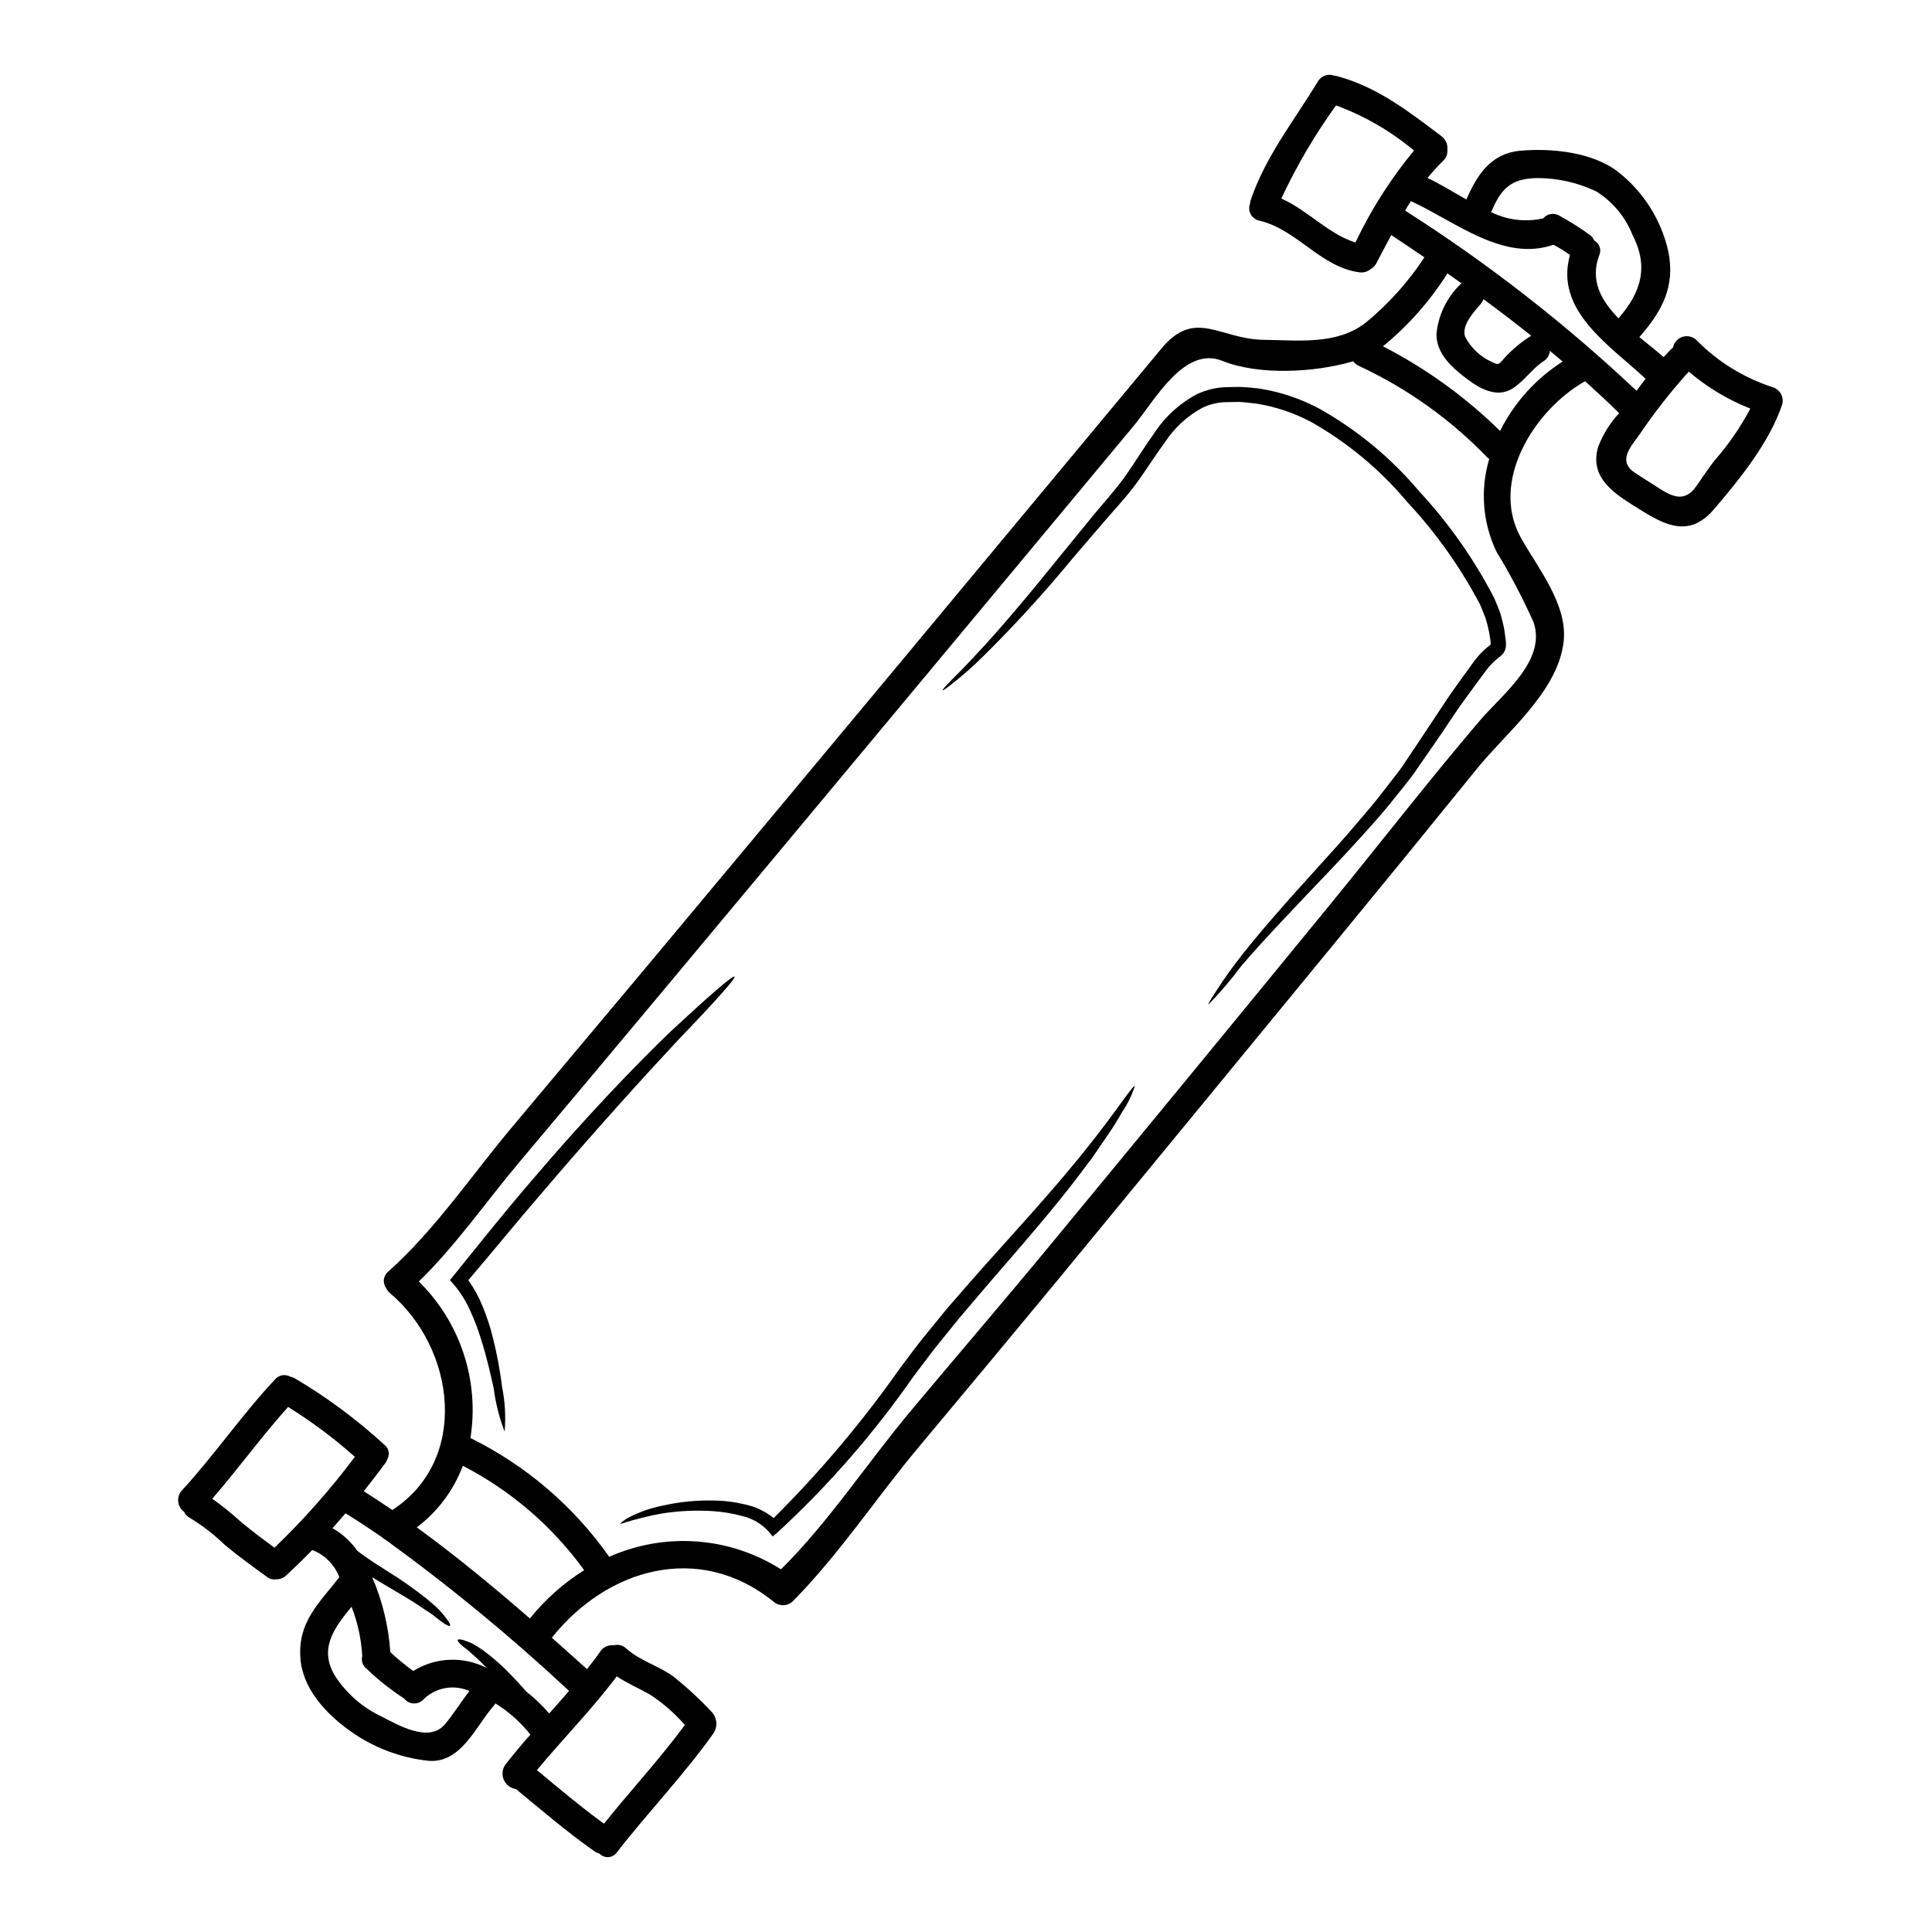 <?xml version="1.0" encoding="UTF-8"?>
<!-- Uploaded to: SVG Repo, www.svgrepo.com, Generator: SVG Repo Mixer Tools -->
<svg fill="#000000" width="800px" height="800px" version="1.1" viewBox="144 144 512 512" xmlns="http://www.w3.org/2000/svg">
 <g>
  <path d="m613.7 246.59c1.969 0.559 3.129 2.59 2.609 4.574-3.328 9.973-11.266 19.844-18.055 27.754-6.066 7.086-11.984 4.926-19.074 0.473-6.438-4.027-14.25-8.23-11.641-17.008l0.004-0.004c1.262-3.289 3.144-6.301 5.547-8.879-2.934-2.91-5.969-5.719-9.023-8.477-13.527 7.66-25.266 26.555-17.059 41.402 4.551 8.207 12.758 18.031 11.312 28.125-1.84 13.082-15.117 23.527-23.004 33.273-12.312 15.219-24.68 30.379-37.105 45.484-24.539 29.898-49.102 59.781-73.688 89.652-12.305 14.871-24.656 29.719-37.055 44.539-11.266 13.43-20.988 28.34-33.352 40.836h0.004c-1.473 1.418-3.801 1.418-5.269 0-19.719-15.793-44.016-8.633-58.613 9.676 3.148 2.781 6.266 5.57 9.324 8.328 1.219-1.543 2.414-3.082 3.543-4.699h-0.004c0.777-1.148 2.129-1.77 3.508-1.617 1.203-0.324 2.488 0.008 3.383 0.875 3.629 3.231 8.578 4.574 12.531 7.434h0.004c3.644 2.934 7.078 6.125 10.27 9.551 1.25 1.52 1.398 3.664 0.371 5.344-7.871 11.09-17.32 20.891-25.664 31.633h0.004c-0.512 0.754-1.34 1.23-2.246 1.297-0.902 0.066-1.793-0.281-2.406-0.949-0.477-0.109-0.926-0.309-1.32-0.594-7.234-5.098-13.973-10.844-20.789-16.488-1.449-0.199-2.684-1.148-3.25-2.496-0.566-1.352-0.379-2.894 0.492-4.07 2.113-2.684 4.305-5.309 6.566-7.871-2.582-3.281-5.723-6.078-9.277-8.266-0.148 0.242-0.312 0.477-0.496 0.695-4.625 5.246-8.531 15.145-17.133 14.523-7.648-0.797-14.949-3.602-21.164-8.129-6.219-4.504-12.336-11.066-12.883-19.148-0.668-9.5 4.871-14.426 10.32-21.387v-0.004c-1.25-3.297-3.844-5.91-7.137-7.188h-0.051c-2.211 2.289-4.527 4.527-6.887 6.715-0.691 0.684-1.637 1.055-2.609 1.02-0.895 0.156-1.809-0.078-2.516-0.645-3.754-2.734-7.609-5.512-11.164-8.477-2.777-2.691-5.848-5.07-9.148-7.086-0.723-0.344-1.297-0.934-1.617-1.664-0.887-0.629-1.461-1.609-1.574-2.688-0.113-1.082 0.242-2.156 0.973-2.957 8.66-9.445 15.918-20.074 24.672-29.422 1.004-1.195 2.715-1.508 4.078-0.746 0.371 0.074 0.734 0.199 1.07 0.371 8.512 5.016 16.469 10.906 23.75 17.582 1.219 0.855 1.625 2.481 0.945 3.805-0.133 0.402-0.324 0.781-0.574 1.121-1.863 2.539-3.777 5.027-5.742 7.477 2.535 1.617 5.074 3.258 7.586 4.977 20.445-13.281 16.812-42.727-0.645-57.496l-0.004-0.004c-0.43-0.355-0.77-0.805-0.996-1.316-1.012-1.375-0.762-3.309 0.57-4.379 12.238-10.867 22.234-25.691 32.75-38.223 11.613-13.828 23.219-27.664 34.816-41.504 22.879-27.379 45.734-54.785 68.562-82.215 22.93-27.551 45.859-55.113 68.785-82.688 8.953-10.77 15.445-2.391 27.16-2.285 8.949 0.098 19.125 1.418 26.785-4.406 6.106-4.977 11.406-10.863 15.719-17.457-2.914-1.992-5.844-3.957-8.781-5.902-1.367 2.512-2.66 5.051-3.981 7.539v-0.004c-0.332 0.621-0.844 1.133-1.465 1.465-0.84 0.727-1.957 1.047-3.059 0.875-10.422-1.496-16.465-11.367-26.438-13.68v-0.004c-0.969-0.195-1.805-0.805-2.285-1.672-0.48-0.867-0.555-1.898-0.203-2.824 0.023-0.348 0.09-0.691 0.203-1.02 3.938-11.562 11.512-21.039 17.781-31.359 0.859-1.531 2.719-2.191 4.352-1.543 0.266 0.016 0.527 0.055 0.785 0.121 10.695 2.914 18.93 9.352 27.629 15.918h0.004c1.125 0.848 1.715 2.234 1.543 3.633 0.109 1.07-0.297 2.133-1.098 2.859-1.473 1.438-2.859 2.969-4.152 4.574 3.231 1.516 6.691 3.68 10.293 5.695 2.785-6.418 6.441-12.203 14.227-12.91 8.16-0.742 19.027 0.301 25.816 5.473 6.801 5.269 11.559 12.746 13.453 21.141 1.941 9.375-1.668 15.941-7.66 22.777 2.262 1.844 4.5 3.582 6.438 5.297 0.719-0.789 1.445-1.574 2.188-2.309l0.301-0.223v-0.004c0.258-1.344 1.234-2.438 2.539-2.844 1.309-0.406 2.731-0.059 3.703 0.906 5.606 5.688 12.492 9.949 20.086 12.418zm-15.445 19.59c3.734-4.242 6.957-8.906 9.602-13.898-5.941-2.344-11.457-5.656-16.316-9.801-4.789 5.312-9.203 10.953-13.203 16.883-2.41 3.281-5.644 6.887-1.043 9.949 1.867 1.238 3.781 2.41 5.672 3.629 3.828 2.488 7.336 4.578 10.629-0.172 1.555-2.211 3.019-4.473 4.66-6.59zm-20.539-18.602c0.766-1.094 1.574-2.16 2.387-3.207-9.625-8.949-24.172-18.105-20.043-32.797v-0.004c-1.387-1.012-2.852-1.922-4.375-2.711-13.281 4.625-26.086-6.191-37.48-11.414-0.098-0.043-0.188-0.102-0.27-0.176-0.547 0.844-1.07 1.664-1.574 2.535 21.91 13.957 42.457 29.953 61.359 47.777zm-4.801-19.223c6.043-6.91 8.086-13.727 3.656-22.23v-0.004c-1.887-4.715-5.231-8.707-9.547-11.391-4.875-2.332-10.211-3.543-15.617-3.543-7.039 0.098-9.652 2.863-12.203 8.977 0 0.023 0 0.023-0.023 0.051v0.004c4.273 2.125 9.148 2.703 13.801 1.641 1.094-1.301 2.992-1.57 4.402-0.621 2.863 1.559 5.613 3.309 8.23 5.246 0.383 0.352 0.68 0.785 0.871 1.266 1.418 0.754 1.996 2.484 1.316 3.938-2.488 6.625 0.539 11.98 5.113 16.668zm-14.793 11.453c-1.121-0.945-2.238-1.891-3.383-2.832v-0.004c-0.098 1.133-0.727 2.152-1.691 2.754-3.231 2.113-5.371 5.695-8.754 7.535-3.852 2.066-8.184-0.324-11.293-2.66-3.879-2.91-8.305-6.641-8.328-11.984 0.449-5.09 2.738-9.836 6.438-13.355 0.062-0.066 0.129-0.125 0.203-0.176-1.242-0.898-2.488-1.766-3.731-2.637-4.613 7.324-10.387 13.848-17.086 19.324 11.418 5.871 21.879 13.434 31.039 22.434 3.758-7.523 9.492-13.883 16.586-18.398zm-21.938 95.137c5.793-6.812 17.73-15.816 14.227-26.035v-0.004c-2.883-6.441-6.172-12.695-9.84-18.723-3.664-7.66-4.344-16.41-1.914-24.547-0.129-0.082-0.254-0.176-0.375-0.273-9.734-10.133-21.262-18.379-33.996-24.32-0.664-0.27-1.238-0.719-1.664-1.297-0.125 0.023-0.223 0.074-0.328 0.098-9.969 2.836-24.492 3.731-34.395-0.219-10.098-4.031-17.883 10.516-23.398 17.156-6.297 7.559-12.594 15.129-18.895 22.707-11.414 13.699-22.828 27.41-34.242 41.133-23.848 28.648-47.727 57.289-71.637 85.918-12.633 15.121-25.289 30.219-37.977 45.289-8.703 10.32-16.984 22.305-26.766 31.785l0.008-0.004c10.996 10.812 16.094 26.273 13.676 41.508 0.047 0.027 0.098 0.043 0.152 0.047 14.641 7.25 27.23 18.047 36.633 31.41 14.766-6.59 31.848-5.348 45.508 3.309 12.41-12.203 22.754-28.051 34.34-41.906 12.387-14.82 24.723-29.125 37-44.016 24.652-29.844 49.23-59.746 73.738-89.703 13.41-16.387 26.418-33.195 40.145-49.312zm13.105-101.66h0.004c0.168-0.113 0.352-0.207 0.547-0.273-4.18-3.34-8.418-6.582-12.711-9.73-0.16 0.461-0.406 0.891-0.719 1.266-1.738 2.016-5.199 5.672-4.129 8.707 1.578 3.023 4.152 5.41 7.285 6.762 1.844 0.973 1.867 0.176 3.281-1.32 1.918-2.059 4.082-3.875 6.445-5.41zm-46.082-25.02c4.144-8.734 9.359-16.922 15.52-24.371-6.148-5.144-13.141-9.191-20.668-11.961-5.59 7.754-10.445 16.012-14.496 24.672 6.988 3.109 12.41 9.375 19.645 11.66zm-177.71 392.87c-2.676-3.078-5.762-5.769-9.172-8.008-2.984-1.715-6.07-3.012-8.879-4.875-6.543 8.707-14.199 16.488-21.164 24.844 5.844 4.848 11.641 9.75 17.781 14.199 7.062-8.82 14.746-17.074 21.434-26.16zm-35.961-3.035c1.766-1.969 3.543-3.981 5.269-5.992h0.004c-15.371-14.344-31.617-27.723-48.641-40.062-0.324-0.156-0.617-0.367-0.871-0.621-3.207-2.211-6.441-4.352-9.727-6.391-1.141 1.32-2.285 2.637-3.457 3.957l0.004-0.004c2.621 1.488 4.871 3.543 6.59 6.019 2.754 2.09 5.473 3.777 7.871 5.32h0.004c3.719 2.293 7.301 4.809 10.715 7.535 1.242 1.094 2.34 1.969 3.148 2.836 0.812 0.871 1.395 1.613 1.844 2.211 0.895 1.18 1.145 1.766 0.945 1.941-0.199 0.172-0.82-0.098-1.988-0.922-0.574-0.395-1.297-0.945-2.164-1.664-0.871-0.719-2.066-1.371-3.356-2.289-2.609-1.816-6.266-3.902-10.965-6.691-0.648-0.395-1.395-0.848-2.113-1.297h-0.004c2.711 6.297 4.332 13.008 4.797 19.848 1.914 1.793 3.941 3.465 6.07 4.996 5.902-3.684 13.312-3.984 19.496-0.785-1.043-1.094-1.988-2.016-2.832-2.785-0.848-0.77-1.641-1.441-2.262-2.016l-0.004-0.004c-0.555-0.383-1.086-0.801-1.594-1.242-0.789-0.719-1.117-1.18-0.992-1.391 0.125-0.207 0.594-0.25 1.688 0.098v0.004c0.695 0.223 1.375 0.484 2.039 0.785 0.789 0.422 1.691 0.996 2.754 1.691 2.707 1.957 5.223 4.164 7.512 6.59 1.32 1.32 2.684 2.863 4.176 4.527 2.195 1.727 4.219 3.664 6.047 5.777zm9.277-37.977 0.004 0.004c-8.402-11.621-19.418-21.102-32.156-27.68-2.441 6.484-6.676 12.141-12.203 16.316 10.32 7.512 20.293 15.742 29.969 24.148v-0.004c4.051-5.039 8.914-9.367 14.391-12.801zm-30.391 32.031 0.004 0.004c-4.09-1.836-8.887-1-12.113 2.113-0.66 0.762-1.633 1.191-2.644 1.16-1.012-0.027-1.957-0.512-2.578-1.312-3.574-2.32-6.922-4.977-9.996-7.93-0.996-0.781-1.426-2.086-1.094-3.305-0.25-4.484-1.207-8.898-2.836-13.086-4.527 5.512-8.977 11.266-4.129 18.703v0.004c3.008 4.5 7.188 8.094 12.09 10.395 4.301 2.188 12.457 7.062 16.734 2.113 2.387-2.832 4.281-5.992 6.566-8.875zm-30.367-62.07h0.004c-5.516-4.906-11.441-9.332-17.711-13.227-7.039 7.832-13.207 16.387-20.094 24.32 2.656 1.895 5.199 3.945 7.613 6.144 2.859 2.387 5.867 4.625 8.875 6.836 7.746-7.438 14.879-15.496 21.316-24.094z"/>
  <path d="m542.92 312.86c0.152 0.82 0.203 1.656 0.152 2.488-0.066 0.727-0.363 1.418-0.848 1.969-0.293 0.352-0.637 0.664-1.02 0.918-0.477 0.371-0.934 0.766-1.367 1.184-0.855 0.82-1.641 1.719-2.336 2.684-0.789 1.07-1.543 2.113-2.312 3.148-1.516 2.09-3.059 4.129-4.5 6.191s-2.785 4.106-4.129 6.144c-1.418 2.039-2.785 4.027-4.152 6.019-1.367 1.992-2.711 3.906-4.031 5.816-1.395 1.867-2.887 3.656-4.301 5.449-2.809 3.606-5.719 6.863-8.504 9.969-2.785 3.106-5.547 6.047-8.156 8.828-10.566 11.066-19.051 19.973-24.57 26.461-2.637 3.559-5.512 6.93-8.605 10.094-0.125-0.074 0.445-1.117 1.688-3.008 1.242-1.891 3.012-4.699 5.644-8.109 5.148-6.84 13.383-16.164 23.652-27.453 2.535-2.836 5.269-5.769 7.906-8.953 2.711-3.148 5.512-6.414 8.184-9.945 1.344-1.766 2.754-3.484 4.102-5.348 1.297-1.938 2.613-3.906 3.938-5.867 2.637-4.004 5.363-8.117 8.184-12.336 1.418-2.113 2.934-4.152 4.426-6.266 0.789-1.043 1.52-2.086 2.289-3.148l-0.004-0.004c0.828-1.168 1.758-2.258 2.785-3.258 0.516-0.508 1.062-0.98 1.641-1.418 0.117-0.113 0.242-0.223 0.375-0.32-0.008-0.465-0.043-0.926-0.109-1.383l-0.324-1.941c-0.242-1.215-0.551-2.422-0.922-3.606-0.422-1.219-0.969-2.414-1.441-3.606-5.188-9.879-11.676-19.02-19.285-27.18-7.133-8.52-15.73-15.695-25.391-21.188-4.566-2.445-9.508-4.113-14.621-4.926l-3.656-0.395c-1.215-0.098-2.559 0-3.852 0h-0.004c-2.293-0.027-4.559 0.457-6.641 1.418-4.078 2.168-7.539 5.328-10.062 9.195-2.781 3.758-5.223 7.734-7.957 11.414-2.832 3.754-5.793 6.836-8.477 9.992s-5.32 6.219-7.809 9.105h-0.004c-7.68 9.344-15.848 18.281-24.473 26.766-2.352 2.301-4.824 4.477-7.41 6.516-1.766 1.418-2.754 2.086-2.832 1.969-0.078-0.117 0.695-0.996 2.262-2.609 1.566-1.613 3.981-3.938 6.836-7.086 5.844-6.168 13.777-15.59 23.352-27.477l7.586-9.301c2.66-3.207 5.644-6.492 8.156-9.949 2.562-3.578 4.926-7.559 7.785-11.535 2.856-4.426 6.793-8.047 11.438-10.523 2.566-1.211 5.367-1.848 8.207-1.863 1.297 0 2.539-0.121 3.938-0.023 1.398 0.098 2.809 0.199 4.199 0.375v-0.004c5.57 0.852 10.961 2.633 15.941 5.273 10.145 5.676 19.18 13.141 26.66 22.039 7.863 8.477 14.539 17.98 19.844 28.254 0.547 1.344 1.121 2.633 1.594 4.004 0.438 1.402 0.793 2.832 1.07 4.277z"/>
  <path d="m444.74 431.83c-0.789 2.449-1.926 4.769-3.379 6.891-1.473 2.609-3.086 5.141-4.828 7.582-0.996 1.469-2.062 3.012-3.184 4.652-1.18 1.574-2.461 3.254-3.801 5.023-5.324 7.039-12.164 15.02-19.746 23.801-3.828 4.375-7.734 9-11.789 13.777-1.988 2.461-4.004 4.977-6.07 7.512-1.938 2.465-3.938 5.199-5.945 7.832l0.004-0.004c-10.434 14.969-22.457 28.762-35.859 41.137l-1.371 1.141-1.117-1.367v0.004c-1.875-2.019-4.309-3.43-6.988-4.055-2.574-0.695-5.211-1.133-7.871-1.297-4.402-0.27-8.82-0.07-13.18 0.598-3.801 0.672-7.551 1.613-11.219 2.812-0.047-0.125 0.672-0.898 2.488-1.867 2.641-1.328 5.441-2.309 8.332-2.906 4.492-1.051 9.094-1.535 13.703-1.445 2.891 0.023 5.769 0.375 8.578 1.047 2.758 0.598 5.34 1.832 7.535 3.606 12.352-12.297 23.602-25.652 33.621-39.914 2.043-2.684 3.938-5.297 6.07-7.957 2.062-2.512 4.106-5 6.094-7.477 4.18-4.824 8.207-9.445 12.086-13.754 7.758-8.66 14.773-16.367 20.34-23.105 11.254-13.336 16.875-22.637 17.496-22.266z"/>
  <path d="m338.66 402.81c0.395 0.422-5.273 6.738-14.727 16.562-9.301 9.969-21.961 23.922-35.465 39.754-7.383 8.531-14.121 16.836-20.363 24.145 1.547 2.16 2.824 4.496 3.805 6.965 1.078 2.59 1.961 5.258 2.637 7.984 1.121 4.383 1.961 8.836 2.512 13.328 0.781 3.902 1.008 7.894 0.672 11.863-1.414-3.695-2.383-7.543-2.887-11.469-0.824-3.629-1.766-8.031-3.305-12.855-0.773-2.551-1.711-5.047-2.809-7.477-1.125-2.602-2.625-5.023-4.453-7.188l-1.047-1.18 0.996-1.215c6.316-7.785 13.281-16.613 21.066-25.617 13.551-15.918 26.633-29.641 36.531-39.145 10.047-9.336 16.434-14.883 16.836-14.457z"/>
 </g>
</svg>